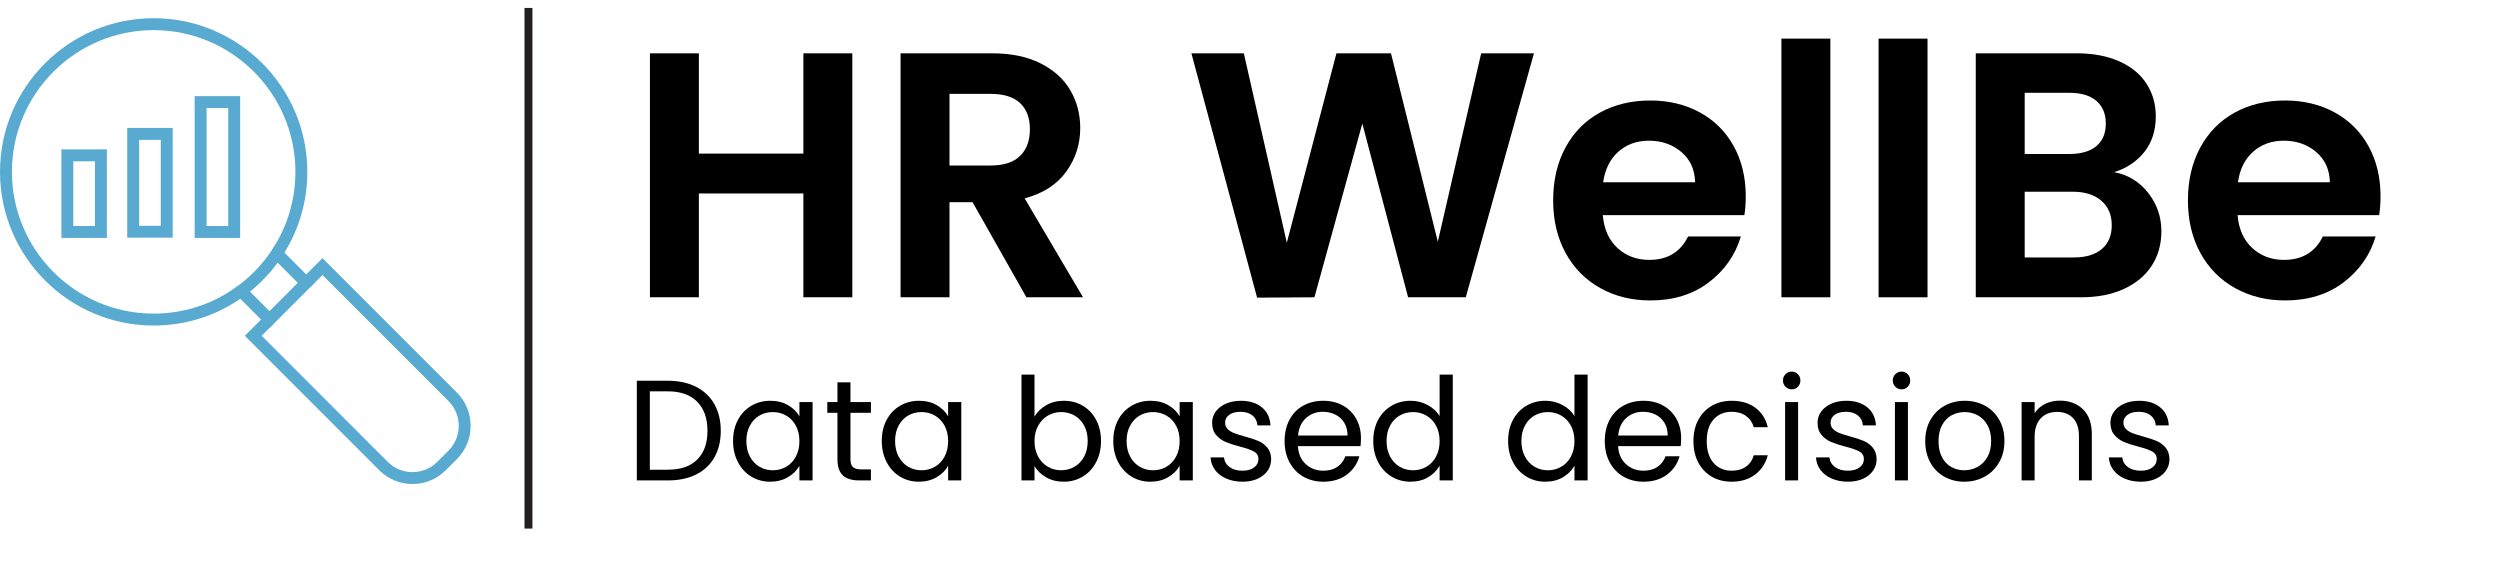 <?xml version="1.0" encoding="UTF-8"?> <!-- Generator: Adobe Illustrator 24.1.1, SVG Export Plug-In . SVG Version: 6.00 Build 0) --> <svg xmlns="http://www.w3.org/2000/svg" xmlns:xlink="http://www.w3.org/1999/xlink" id="Layer_1" x="0px" y="0px" viewBox="0 0 629.381 146.394" style="enable-background:new 0 0 629.381 146.394;" xml:space="preserve"> <style type="text/css"> .st0{fill:#231F20;} .st1{fill:#58AAD0;} </style> <g> <g> <path d="M175.245,97.386c2.004,1.021,3.54,2.479,4.608,4.374c1.068,1.896,1.602,4.128,1.602,6.696 c0,2.568-0.534,4.794-1.602,6.678c-1.068,1.884-2.604,3.324-4.608,4.32 c-2.004,0.996-4.374,1.494-7.11,1.494h-7.812v-25.092h7.812 C170.871,95.856,173.241,96.366,175.245,97.386z M175.551,115.674 c1.704-1.716,2.556-4.122,2.556-7.218c0-3.12-0.858-5.556-2.574-7.308 c-1.716-1.752-4.182-2.628-7.398-2.628h-4.536v19.728h4.536 C171.376,118.248,173.847,117.391,175.551,115.674z"></path> <path d="M185.775,105.702c0.815-1.524,1.938-2.706,3.366-3.546c1.427-0.84,3.018-1.26,4.77-1.26 c1.728,0,3.228,0.372,4.5,1.116c1.271,0.744,2.219,1.68,2.844,2.808v-3.6h3.312v19.728h-3.312 v-3.672c-0.648,1.152-1.614,2.106-2.898,2.862c-1.284,0.756-2.778,1.134-4.482,1.134 c-1.752,0-3.336-0.432-4.752-1.296c-1.417-0.864-2.533-2.076-3.348-3.636 c-0.816-1.56-1.224-3.336-1.224-5.328C184.551,108.996,184.959,107.227,185.775,105.702z M200.355,107.16c-0.6-1.104-1.41-1.95-2.43-2.538c-1.02-0.587-2.142-0.882-3.366-0.882 c-1.224,0-2.34,0.288-3.348,0.864c-1.008,0.576-1.812,1.417-2.412,2.52 c-0.6,1.104-0.9,2.4-0.9,3.888c0,1.512,0.3,2.826,0.9,3.942 c0.6,1.116,1.404,1.968,2.412,2.556c1.008,0.588,2.124,0.882,3.348,0.882 c1.224,0,2.346-0.293,3.366-0.882c1.02-0.588,1.83-1.44,2.43-2.556 c0.6-1.116,0.9-2.417,0.9-3.906C201.255,109.561,200.955,108.265,200.355,107.16z"></path> <path d="M214.107,103.92v11.628c0,0.96,0.204,1.638,0.612,2.034c0.408,0.396,1.116,0.594,2.124,0.594 h2.412v2.772h-2.952c-1.824,0-3.192-0.419-4.104-1.26c-0.912-0.84-1.368-2.22-1.368-4.14v-11.628 h-2.556v-2.7h2.556v-4.968h3.276v4.968h5.148v2.7H214.107z"></path> <path d="M223.215,105.702c0.815-1.524,1.938-2.706,3.366-3.546c1.427-0.84,3.018-1.26,4.77-1.26 c1.728,0,3.228,0.372,4.5,1.116c1.271,0.744,2.219,1.68,2.844,2.808v-3.6h3.312v19.728h-3.312 v-3.672c-0.648,1.152-1.614,2.106-2.898,2.862c-1.284,0.756-2.778,1.134-4.482,1.134 c-1.752,0-3.336-0.432-4.752-1.296c-1.417-0.864-2.533-2.076-3.348-3.636 c-0.816-1.56-1.224-3.336-1.224-5.328C221.991,108.996,222.399,107.227,223.215,105.702z M237.795,107.16c-0.6-1.104-1.41-1.95-2.43-2.538c-1.02-0.587-2.142-0.882-3.366-0.882 c-1.224,0-2.34,0.288-3.348,0.864c-1.008,0.576-1.812,1.417-2.412,2.52 c-0.6,1.104-0.9,2.4-0.9,3.888c0,1.512,0.3,2.826,0.9,3.942 c0.6,1.116,1.404,1.968,2.412,2.556c1.008,0.588,2.124,0.882,3.348,0.882 c1.224,0,2.346-0.293,3.366-0.882c1.02-0.588,1.83-1.44,2.43-2.556 c0.6-1.116,0.9-2.417,0.9-3.906C238.695,109.561,238.395,108.265,237.795,107.16z"></path> <path d="M263.391,102.012c1.296-0.744,2.772-1.116,4.428-1.116c1.775,0,3.372,0.42,4.788,1.26 c1.416,0.84,2.532,2.022,3.348,3.546c0.815,1.524,1.224,3.294,1.224,5.31 c0,1.992-0.409,3.768-1.224,5.328c-0.816,1.56-1.938,2.772-3.366,3.636 c-1.428,0.864-3.019,1.296-4.77,1.296c-1.705,0-3.199-0.372-4.482-1.116 c-1.284-0.744-2.25-1.692-2.898-2.844v3.636h-3.276V94.308h3.276v10.584 C261.111,103.717,262.095,102.756,263.391,102.012z M272.931,107.124 c-0.6-1.104-1.41-1.944-2.43-2.52c-1.02-0.576-2.142-0.864-3.366-0.864 c-1.201,0-2.311,0.294-3.33,0.882c-1.021,0.588-1.836,1.44-2.448,2.556 c-0.612,1.116-0.918,2.406-0.918,3.87c0,1.488,0.306,2.79,0.918,3.906 c0.612,1.116,1.428,1.968,2.448,2.556c1.02,0.588,2.129,0.882,3.33,0.882 c1.224,0,2.346-0.293,3.366-0.882c1.02-0.588,1.83-1.44,2.43-2.556 c0.6-1.116,0.9-2.43,0.9-3.942C273.831,109.524,273.53,108.229,272.931,107.124z"></path> <path d="M281.499,105.702c0.815-1.524,1.938-2.706,3.366-3.546c1.427-0.84,3.018-1.26,4.77-1.26 c1.728,0,3.228,0.372,4.5,1.116c1.271,0.744,2.219,1.68,2.844,2.808v-3.6h3.312v19.728h-3.312 v-3.672c-0.648,1.152-1.614,2.106-2.898,2.862c-1.284,0.756-2.778,1.134-4.482,1.134 c-1.752,0-3.336-0.432-4.752-1.296c-1.417-0.864-2.533-2.076-3.348-3.636 c-0.816-1.56-1.224-3.336-1.224-5.328C280.275,108.996,280.683,107.227,281.499,105.702z M296.079,107.16c-0.6-1.104-1.41-1.95-2.43-2.538c-1.02-0.587-2.142-0.882-3.366-0.882 c-1.224,0-2.34,0.288-3.348,0.864c-1.008,0.576-1.812,1.417-2.412,2.52 c-0.6,1.104-0.9,2.4-0.9,3.888c0,1.512,0.3,2.826,0.9,3.942 c0.6,1.116,1.404,1.968,2.412,2.556c1.008,0.588,2.124,0.882,3.348,0.882 c1.224,0,2.346-0.293,3.366-0.882c1.02-0.588,1.83-1.44,2.43-2.556 c0.6-1.116,0.9-2.417,0.9-3.906C296.979,109.561,296.678,108.265,296.079,107.16z"></path> <path d="M308.751,120.498c-1.2-0.516-2.148-1.236-2.844-2.16c-0.697-0.924-1.08-1.986-1.152-3.186 h3.384c0.095,0.984,0.558,1.788,1.386,2.412s1.914,0.936,3.258,0.936 c1.248,0,2.232-0.275,2.952-0.828c0.72-0.552,1.08-1.248,1.08-2.088 c0-0.864-0.384-1.506-1.152-1.926c-0.769-0.419-1.957-0.834-3.564-1.242 c-1.464-0.383-2.659-0.774-3.582-1.17c-0.924-0.396-1.716-0.984-2.376-1.764 c-0.661-0.78-0.99-1.806-0.99-3.078c0-1.008,0.3-1.932,0.9-2.772 c0.6-0.84,1.452-1.506,2.556-1.998c1.104-0.492,2.364-0.738,3.78-0.738 c2.184,0,3.947,0.552,5.292,1.656c1.344,1.104,2.063,2.616,2.16,4.536h-3.276 c-0.072-1.032-0.486-1.86-1.242-2.484c-0.756-0.624-1.77-0.936-3.042-0.936 c-1.176,0-2.112,0.252-2.808,0.756c-0.697,0.504-1.044,1.164-1.044,1.98 c0,0.648,0.21,1.182,0.63,1.602c0.419,0.42,0.948,0.756,1.584,1.008 c0.636,0.252,1.518,0.535,2.646,0.846c1.416,0.384,2.568,0.762,3.456,1.134 c0.887,0.373,1.649,0.931,2.286,1.674c0.636,0.744,0.966,1.716,0.99,2.916 c0,1.08-0.3,2.052-0.9,2.916c-0.6,0.864-1.446,1.542-2.538,2.034 c-1.092,0.492-2.346,0.738-3.762,0.738C311.307,121.272,309.95,121.014,308.751,120.498z"></path> <path d="M342.518,112.308h-15.768c0.12,1.944,0.786,3.462,1.998,4.554 c1.211,1.092,2.682,1.638,4.41,1.638c1.416,0,2.598-0.33,3.546-0.99 c0.948-0.66,1.614-1.542,1.998-2.646h3.528c-0.528,1.896-1.584,3.438-3.168,4.626 s-3.552,1.782-5.904,1.782c-1.872,0-3.546-0.42-5.022-1.26c-1.476-0.84-2.634-2.034-3.474-3.582 c-0.84-1.548-1.26-3.342-1.26-5.382c0-2.04,0.408-3.828,1.224-5.364 c0.815-1.536,1.962-2.718,3.438-3.546s3.174-1.242,5.094-1.242c1.872,0,3.528,0.408,4.968,1.224 c1.44,0.816,2.55,1.938,3.33,3.366c0.78,1.428,1.17,3.042,1.17,4.842 C342.626,110.953,342.59,111.612,342.518,112.308z M338.414,106.422 c-0.552-0.9-1.302-1.584-2.25-2.052c-0.948-0.468-1.998-0.702-3.15-0.702 c-1.656,0-3.066,0.528-4.23,1.584c-1.165,1.056-1.831,2.52-1.998,4.392h12.456 C339.242,108.396,338.966,107.322,338.414,106.422z"></path> <path d="M346.946,105.702c0.815-1.524,1.938-2.706,3.366-3.546c1.427-0.84,3.029-1.26,4.806-1.26 c1.536,0,2.964,0.354,4.284,1.062c1.32,0.709,2.328,1.638,3.024,2.79V94.308h3.312v26.64h-3.312 v-3.708c-0.648,1.176-1.608,2.142-2.88,2.898c-1.272,0.756-2.76,1.134-4.464,1.134 c-1.752,0-3.343-0.432-4.77-1.296c-1.428-0.864-2.551-2.076-3.366-3.636 c-0.816-1.56-1.224-3.336-1.224-5.328C345.722,108.996,346.13,107.227,346.946,105.702z M361.526,107.16c-0.6-1.104-1.41-1.95-2.43-2.538c-1.02-0.587-2.142-0.882-3.366-0.882 c-1.224,0-2.34,0.288-3.348,0.864c-1.008,0.576-1.812,1.417-2.412,2.52 c-0.6,1.104-0.9,2.4-0.9,3.888c0,1.512,0.3,2.826,0.9,3.942 c0.6,1.116,1.404,1.968,2.412,2.556c1.008,0.588,2.124,0.882,3.348,0.882 c1.224,0,2.346-0.293,3.366-0.882c1.02-0.588,1.83-1.44,2.43-2.556 c0.6-1.116,0.9-2.417,0.9-3.906C362.426,109.561,362.126,108.265,361.526,107.16z"></path> <path d="M380.894,105.702c0.815-1.524,1.938-2.706,3.366-3.546c1.427-0.84,3.029-1.26,4.806-1.26 c1.536,0,2.964,0.354,4.284,1.062c1.32,0.709,2.328,1.638,3.024,2.79V94.308h3.312v26.64h-3.312 v-3.708c-0.648,1.176-1.608,2.142-2.88,2.898c-1.272,0.756-2.76,1.134-4.464,1.134 c-1.752,0-3.343-0.432-4.77-1.296c-1.428-0.864-2.551-2.076-3.366-3.636 c-0.816-1.56-1.224-3.336-1.224-5.328C379.67,108.996,380.078,107.227,380.894,105.702z M395.474,107.16c-0.6-1.104-1.41-1.95-2.43-2.538c-1.02-0.587-2.142-0.882-3.366-0.882 c-1.224,0-2.34,0.288-3.348,0.864c-1.008,0.576-1.812,1.417-2.412,2.52 c-0.6,1.104-0.9,2.4-0.9,3.888c0,1.512,0.3,2.826,0.9,3.942 c0.6,1.116,1.404,1.968,2.412,2.556c1.008,0.588,2.124,0.882,3.348,0.882 c1.224,0,2.346-0.293,3.366-0.882c1.02-0.588,1.83-1.44,2.43-2.556 c0.6-1.116,0.9-2.417,0.9-3.906C396.374,109.561,396.073,108.265,395.474,107.16z"></path> <path d="M423.122,112.308h-15.768c0.12,1.944,0.786,3.462,1.998,4.554 c1.211,1.092,2.682,1.638,4.41,1.638c1.416,0,2.598-0.33,3.546-0.99 c0.948-0.66,1.614-1.542,1.998-2.646h3.528c-0.528,1.896-1.584,3.438-3.168,4.626 s-3.552,1.782-5.904,1.782c-1.872,0-3.546-0.42-5.022-1.26c-1.476-0.84-2.634-2.034-3.474-3.582 c-0.84-1.548-1.26-3.342-1.26-5.382c0-2.04,0.408-3.828,1.224-5.364 c0.815-1.536,1.962-2.718,3.438-3.546s3.174-1.242,5.094-1.242c1.872,0,3.528,0.408,4.968,1.224 c1.44,0.816,2.55,1.938,3.33,3.366c0.78,1.428,1.17,3.042,1.17,4.842 C423.23,110.953,423.194,111.612,423.122,112.308z M419.018,106.422c-0.552-0.9-1.302-1.584-2.25-2.052 c-0.948-0.468-1.998-0.702-3.15-0.702c-1.656,0-3.066,0.528-4.23,1.584 c-1.165,1.056-1.831,2.52-1.998,4.392h12.456C419.846,108.396,419.57,107.322,419.018,106.422z"></path> <path d="M427.55,105.702c0.815-1.524,1.95-2.706,3.402-3.546c1.452-0.84,3.114-1.26,4.987-1.26 c2.424,0,4.422,0.588,5.994,1.764c1.57,1.176,2.609,2.808,3.113,4.896h-3.527 c-0.338-1.2-0.99-2.147-1.963-2.844c-0.973-0.696-2.178-1.044-3.617-1.044 c-1.873,0-3.385,0.642-4.537,1.926c-1.152,1.284-1.728,3.102-1.728,5.454 c0,2.376,0.576,4.212,1.728,5.508S434.065,118.5,435.938,118.5c1.439,0,2.639-0.335,3.6-1.008 c0.959-0.671,1.619-1.632,1.98-2.88h3.527c-0.527,2.016-1.584,3.63-3.168,4.842 c-1.584,1.212-3.564,1.818-5.939,1.818c-1.873,0-3.535-0.42-4.987-1.26 c-1.452-0.84-2.586-2.028-3.402-3.564c-0.816-1.536-1.224-3.335-1.224-5.4 C426.325,109.009,426.734,107.227,427.55,105.702z"></path> <path d="M449.509,97.368c-0.432-0.432-0.647-0.959-0.647-1.584c0-0.624,0.216-1.152,0.647-1.584 s0.96-0.648,1.584-0.648c0.6,0,1.11,0.216,1.53,0.648s0.63,0.96,0.63,1.584 c0,0.625-0.21,1.152-0.63,1.584s-0.931,0.648-1.53,0.648 C450.469,98.016,449.941,97.8,449.509,97.368z M452.677,101.22v19.728h-3.275v-19.728H452.677z"></path> <path d="M461.174,120.498c-1.201-0.516-2.148-1.236-2.845-2.16s-1.08-1.986-1.151-3.186h3.384 c0.096,0.984,0.558,1.788,1.386,2.412S463.861,118.5,465.205,118.5c1.248,0,2.232-0.275,2.952-0.828 c0.72-0.552,1.08-1.248,1.08-2.088c0-0.864-0.384-1.506-1.152-1.926 c-0.768-0.419-1.956-0.834-3.563-1.242c-1.464-0.383-2.658-0.774-3.582-1.17 s-1.716-0.984-2.376-1.764s-0.99-1.806-0.99-3.078c0-1.008,0.3-1.932,0.9-2.772 c0.6-0.84,1.451-1.506,2.556-1.998c1.104-0.492,2.363-0.738,3.78-0.738 c2.184,0,3.947,0.552,5.292,1.656c1.344,1.104,2.063,2.616,2.16,4.536h-3.276 c-0.072-1.032-0.486-1.86-1.242-2.484c-0.756-0.624-1.77-0.936-3.042-0.936 c-1.176,0-2.112,0.252-2.808,0.756c-0.696,0.504-1.044,1.164-1.044,1.98 c0,0.648,0.21,1.182,0.63,1.602s0.947,0.756,1.584,1.008c0.636,0.252,1.518,0.535,2.646,0.846 c1.416,0.384,2.568,0.762,3.456,1.134c0.888,0.373,1.65,0.931,2.286,1.674 c0.636,0.744,0.966,1.716,0.99,2.916c0,1.08-0.301,2.052-0.9,2.916 c-0.6,0.864-1.446,1.542-2.538,2.034s-2.346,0.738-3.762,0.738 C463.729,121.272,462.373,121.014,461.174,120.498z"></path> <path d="M477.157,97.368c-0.432-0.432-0.647-0.959-0.647-1.584c0-0.624,0.216-1.152,0.647-1.584 s0.96-0.648,1.584-0.648c0.6,0,1.11,0.216,1.53,0.648s0.63,0.96,0.63,1.584 c0,0.625-0.21,1.152-0.63,1.584s-0.931,0.648-1.53,0.648 C478.117,98.016,477.589,97.8,477.157,97.368z M480.325,101.22v19.728h-3.275v-19.728H480.325z"></path> <path d="M489.486,120.012c-1.5-0.84-2.676-2.034-3.527-3.582c-0.853-1.548-1.278-3.342-1.278-5.382 c0-2.016,0.438-3.798,1.314-5.346c0.876-1.548,2.069-2.736,3.582-3.564 c1.512-0.828,3.204-1.242,5.075-1.242c1.872,0,3.564,0.414,5.076,1.242 c1.513,0.828,2.706,2.01,3.582,3.546c0.876,1.536,1.314,3.325,1.314,5.364 c0,2.04-0.45,3.834-1.351,5.382c-0.899,1.548-2.118,2.742-3.653,3.582 c-1.536,0.84-3.24,1.26-5.112,1.26C492.66,121.272,490.986,120.853,489.486,120.012z M497.821,117.564c1.031-0.552,1.865-1.38,2.502-2.484c0.635-1.104,0.953-2.448,0.953-4.032 s-0.312-2.928-0.936-4.032c-0.624-1.104-1.44-1.926-2.448-2.466s-2.101-0.81-3.275-0.81 c-1.201,0-2.299,0.27-3.294,0.81c-0.997,0.54-1.795,1.362-2.395,2.466 c-0.6,1.104-0.899,2.448-0.899,4.032c0,1.608,0.293,2.964,0.882,4.068 c0.588,1.104,1.373,1.926,2.357,2.466c0.984,0.54,2.064,0.81,3.24,0.81 S496.789,118.117,497.821,117.564z"></path> <path d="M524.388,103.038c1.488,1.453,2.232,3.546,2.232,6.282v11.628h-3.24v-11.16 c0-1.967-0.492-3.474-1.476-4.518c-0.984-1.044-2.328-1.566-4.032-1.566 c-1.729,0-3.103,0.54-4.122,1.62c-1.021,1.08-1.53,2.652-1.53,4.716v10.908h-3.275v-19.728 h3.275v2.808c0.648-1.008,1.53-1.788,2.646-2.34c1.115-0.552,2.346-0.828,3.689-0.828 C520.956,100.86,522.9,101.586,524.388,103.038z"></path> <path d="M534.901,120.498c-1.201-0.516-2.148-1.236-2.845-2.16s-1.08-1.986-1.151-3.186h3.384 c0.096,0.984,0.558,1.788,1.386,2.412s1.914,0.936,3.258,0.936c1.248,0,2.232-0.275,2.952-0.828 c0.72-0.552,1.08-1.248,1.08-2.088c0-0.864-0.384-1.506-1.152-1.926 c-0.768-0.419-1.956-0.834-3.563-1.242c-1.464-0.383-2.658-0.774-3.582-1.17 s-1.716-0.984-2.376-1.764s-0.99-1.806-0.99-3.078c0-1.008,0.3-1.932,0.9-2.772 c0.6-0.84,1.451-1.506,2.556-1.998c1.104-0.492,2.363-0.738,3.78-0.738 c2.184,0,3.947,0.552,5.292,1.656c1.344,1.104,2.063,2.616,2.16,4.536h-3.276 c-0.072-1.032-0.486-1.86-1.242-2.484c-0.756-0.624-1.77-0.936-3.042-0.936 c-1.176,0-2.112,0.252-2.808,0.756c-0.696,0.504-1.044,1.164-1.044,1.98 c0,0.648,0.21,1.182,0.63,1.602s0.947,0.756,1.584,1.008c0.636,0.252,1.518,0.535,2.646,0.846 c1.416,0.384,2.568,0.762,3.456,1.134c0.888,0.373,1.65,0.931,2.286,1.674 c0.636,0.744,0.966,1.716,0.99,2.916c0,1.08-0.301,2.052-0.9,2.916 c-0.6,0.864-1.446,1.542-2.538,2.034s-2.346,0.738-3.762,0.738 C537.457,121.272,536.1,121.014,534.901,120.498z"></path> </g> <g> <rect x="132.041" y="1.998" class="st0" width="2" height="131.072"></rect> </g> <g> <path class="st1" d="M38.68,81.954c-21.328,0-38.68-17.356-38.68-38.69 c0-21.328,17.352-38.68,38.68-38.68c21.334,0,38.69,17.352,38.69,38.68 c0,7.643-2.224,15.032-6.43,21.369l-2.499-1.659c3.879-5.844,5.929-12.659,5.929-19.71 c0-19.674-16.01-35.68-35.69-35.68c-19.674,0-35.68,16.006-35.68,35.68 c0,19.68,16.006,35.69,35.68,35.69c7.665,0,14.954-2.385,21.081-6.897l1.779,2.415 C54.894,79.367,46.989,81.954,38.68,81.954z"></path> </g> <g> <path class="st1" d="M67.84,82.576l-9.488-9.489l1.413-1.033c3.417-2.5,6.336-5.554,8.676-9.079 l1.014-1.527l9.756,9.757L67.84,82.576z M62.921,73.413l4.919,4.919l7.129-7.128l-5.074-5.074 C67.895,68.856,65.559,71.296,62.921,73.413z"></path> </g> <g> <path class="st1" d="M103.846,121.851c-0.003,0-0.005,0-0.008,0c-3.163-0.002-6.135-1.237-8.371-3.478 L61.628,84.533l5.153-5.141l2.119,2.124l-3.027,3.02l31.718,31.718 c1.67,1.674,3.89,2.596,6.25,2.598c0.002,0,0.004,0,0.006,0c2.363,0,4.587-0.922,6.263-2.598 l2.79-2.79c3.449-3.449,3.449-9.06,0-12.509L81.18,69.235l-3.029,3.029l-2.121-2.121l5.15-5.151 l33.841,33.841c4.619,4.618,4.619,12.133,0,16.751l-2.79,2.79 C109.988,120.617,107.011,121.851,103.846,121.851z"></path> </g> <g> <g> <path class="st1" d="M26.903,59.896H15.455V37.608h11.447V59.896z M18.455,56.896h5.447V40.608h-5.447 V56.896z"></path> </g> <g> <path class="st1" d="M43.478,59.839H32.029V32.207h11.45V59.839z M35.029,56.839h5.45V35.207h-5.45 V56.839z"></path> </g> <g> <path class="st1" d="M60.457,59.896h-11.45V24.202h11.45V59.896z M52.007,56.896h5.45V27.202h-5.45 V56.896z"></path> </g> </g> <g> <path d="M214.575,13.42v61.424h-12.32V48.708h-26.312v26.136h-12.32V13.42h12.32v25.256h26.312 V13.42H214.575z"></path> <path d="M258.399,74.844l-13.552-23.936h-5.808v23.936h-12.32V13.42h23.056 c4.752,0,8.8,0.836,12.144,2.508c3.344,1.672,5.852,3.931,7.524,6.776 c1.672,2.846,2.508,6.028,2.508,9.548c0,4.048-1.174,7.7-3.52,10.956 c-2.347,3.256-5.838,5.5-10.472,6.732l14.696,24.904H258.399z M239.039,41.668h10.296 c3.344,0,5.837-0.806,7.48-2.42c1.642-1.613,2.464-3.856,2.464-6.732 c0-2.816-0.822-5.001-2.464-6.556c-1.643-1.554-4.136-2.332-7.48-2.332h-10.296V41.668z"></path> <path d="M386.174,13.42l-17.16,61.424h-14.52l-11.528-43.736l-12.056,43.736l-14.432,0.088 l-16.544-61.512h13.2l10.824,47.696l12.496-47.696h13.728l11.792,47.432l10.912-47.432H386.174z"></path> <path d="M439.148,54.164h-35.64c0.293,3.52,1.525,6.278,3.696,8.272 c2.169,1.995,4.84,2.992,8.008,2.992c4.576,0,7.832-1.965,9.768-5.896h13.288 c-1.408,4.694-4.107,8.551-8.096,11.572c-3.99,3.022-8.888,4.532-14.696,4.532 c-4.694,0-8.903-1.041-12.628-3.124c-3.727-2.082-6.63-5.03-8.712-8.844 c-2.083-3.813-3.124-8.213-3.124-13.2c0-5.045,1.026-9.474,3.08-13.288 c2.053-3.813,4.928-6.746,8.624-8.8c3.696-2.053,7.949-3.08,12.76-3.08 c4.634,0,8.785,0.998,12.452,2.992c3.666,1.995,6.512,4.826,8.536,8.492 c2.023,3.667,3.036,7.876,3.036,12.628C439.501,51.172,439.383,52.756,439.148,54.164z M426.74,45.892 c-0.059-3.168-1.203-5.705-3.432-7.612c-2.23-1.906-4.958-2.86-8.184-2.86 c-3.051,0-5.618,0.924-7.7,2.772c-2.083,1.848-3.359,4.415-3.828,7.7H426.74z"></path> <path d="M460.796,9.724v65.12h-12.32V9.724H460.796z"></path> <path d="M485.259,9.724v65.12h-12.32V9.724H485.259z"></path> <path d="M540.788,48.532c2.229,2.816,3.344,6.043,3.344,9.68c0,3.286-0.807,6.175-2.42,8.668 c-1.615,2.494-3.947,4.444-6.996,5.852c-3.051,1.408-6.66,2.112-10.824,2.112h-26.488V13.42 h25.344c4.166,0,7.758,0.675,10.781,2.024c3.02,1.35,5.309,3.227,6.863,5.632 c1.553,2.406,2.332,5.134,2.332,8.184c0,3.579-0.955,6.571-2.859,8.976 c-1.908,2.406-4.445,4.107-7.613,5.104C535.712,43.986,538.557,45.716,540.788,48.532z M509.723,38.764 h11.264c2.934,0,5.191-0.66,6.775-1.98s2.377-3.212,2.377-5.676c0-2.464-0.793-4.37-2.377-5.72 c-1.584-1.349-3.842-2.024-6.775-2.024h-11.264V38.764z M529.128,62.7 c1.672-1.408,2.508-3.402,2.508-5.984c0-2.64-0.881-4.708-2.641-6.204s-4.135-2.244-7.127-2.244 h-12.145v16.544h12.408C525.124,64.812,527.456,64.108,529.128,62.7z"></path> <path d="M598.955,54.164h-35.64c0.293,3.52,1.524,6.278,3.695,8.272 c2.17,1.995,4.84,2.992,8.008,2.992c4.576,0,7.832-1.965,9.769-5.896h13.288 c-1.408,4.694-4.107,8.551-8.096,11.572c-3.99,3.022-8.889,4.532-14.696,4.532 c-4.694,0-8.903-1.041-12.628-3.124c-3.727-2.082-6.631-5.03-8.712-8.844 c-2.083-3.813-3.124-8.213-3.124-13.2c0-5.045,1.025-9.474,3.08-13.288 c2.053-3.813,4.928-6.746,8.624-8.8c3.695-2.053,7.948-3.08,12.76-3.08 c4.634,0,8.785,0.998,12.452,2.992c3.665,1.995,6.512,4.826,8.536,8.492 c2.023,3.667,3.035,7.876,3.035,12.628C599.306,51.172,599.188,52.756,598.955,54.164z M586.547,45.892 c-0.059-3.168-1.203-5.705-3.432-7.612c-2.23-1.906-4.958-2.86-8.185-2.86 c-3.051,0-5.618,0.924-7.699,2.772c-2.084,1.848-3.359,4.415-3.828,7.7H586.547z"></path> </g> </g> </svg> 